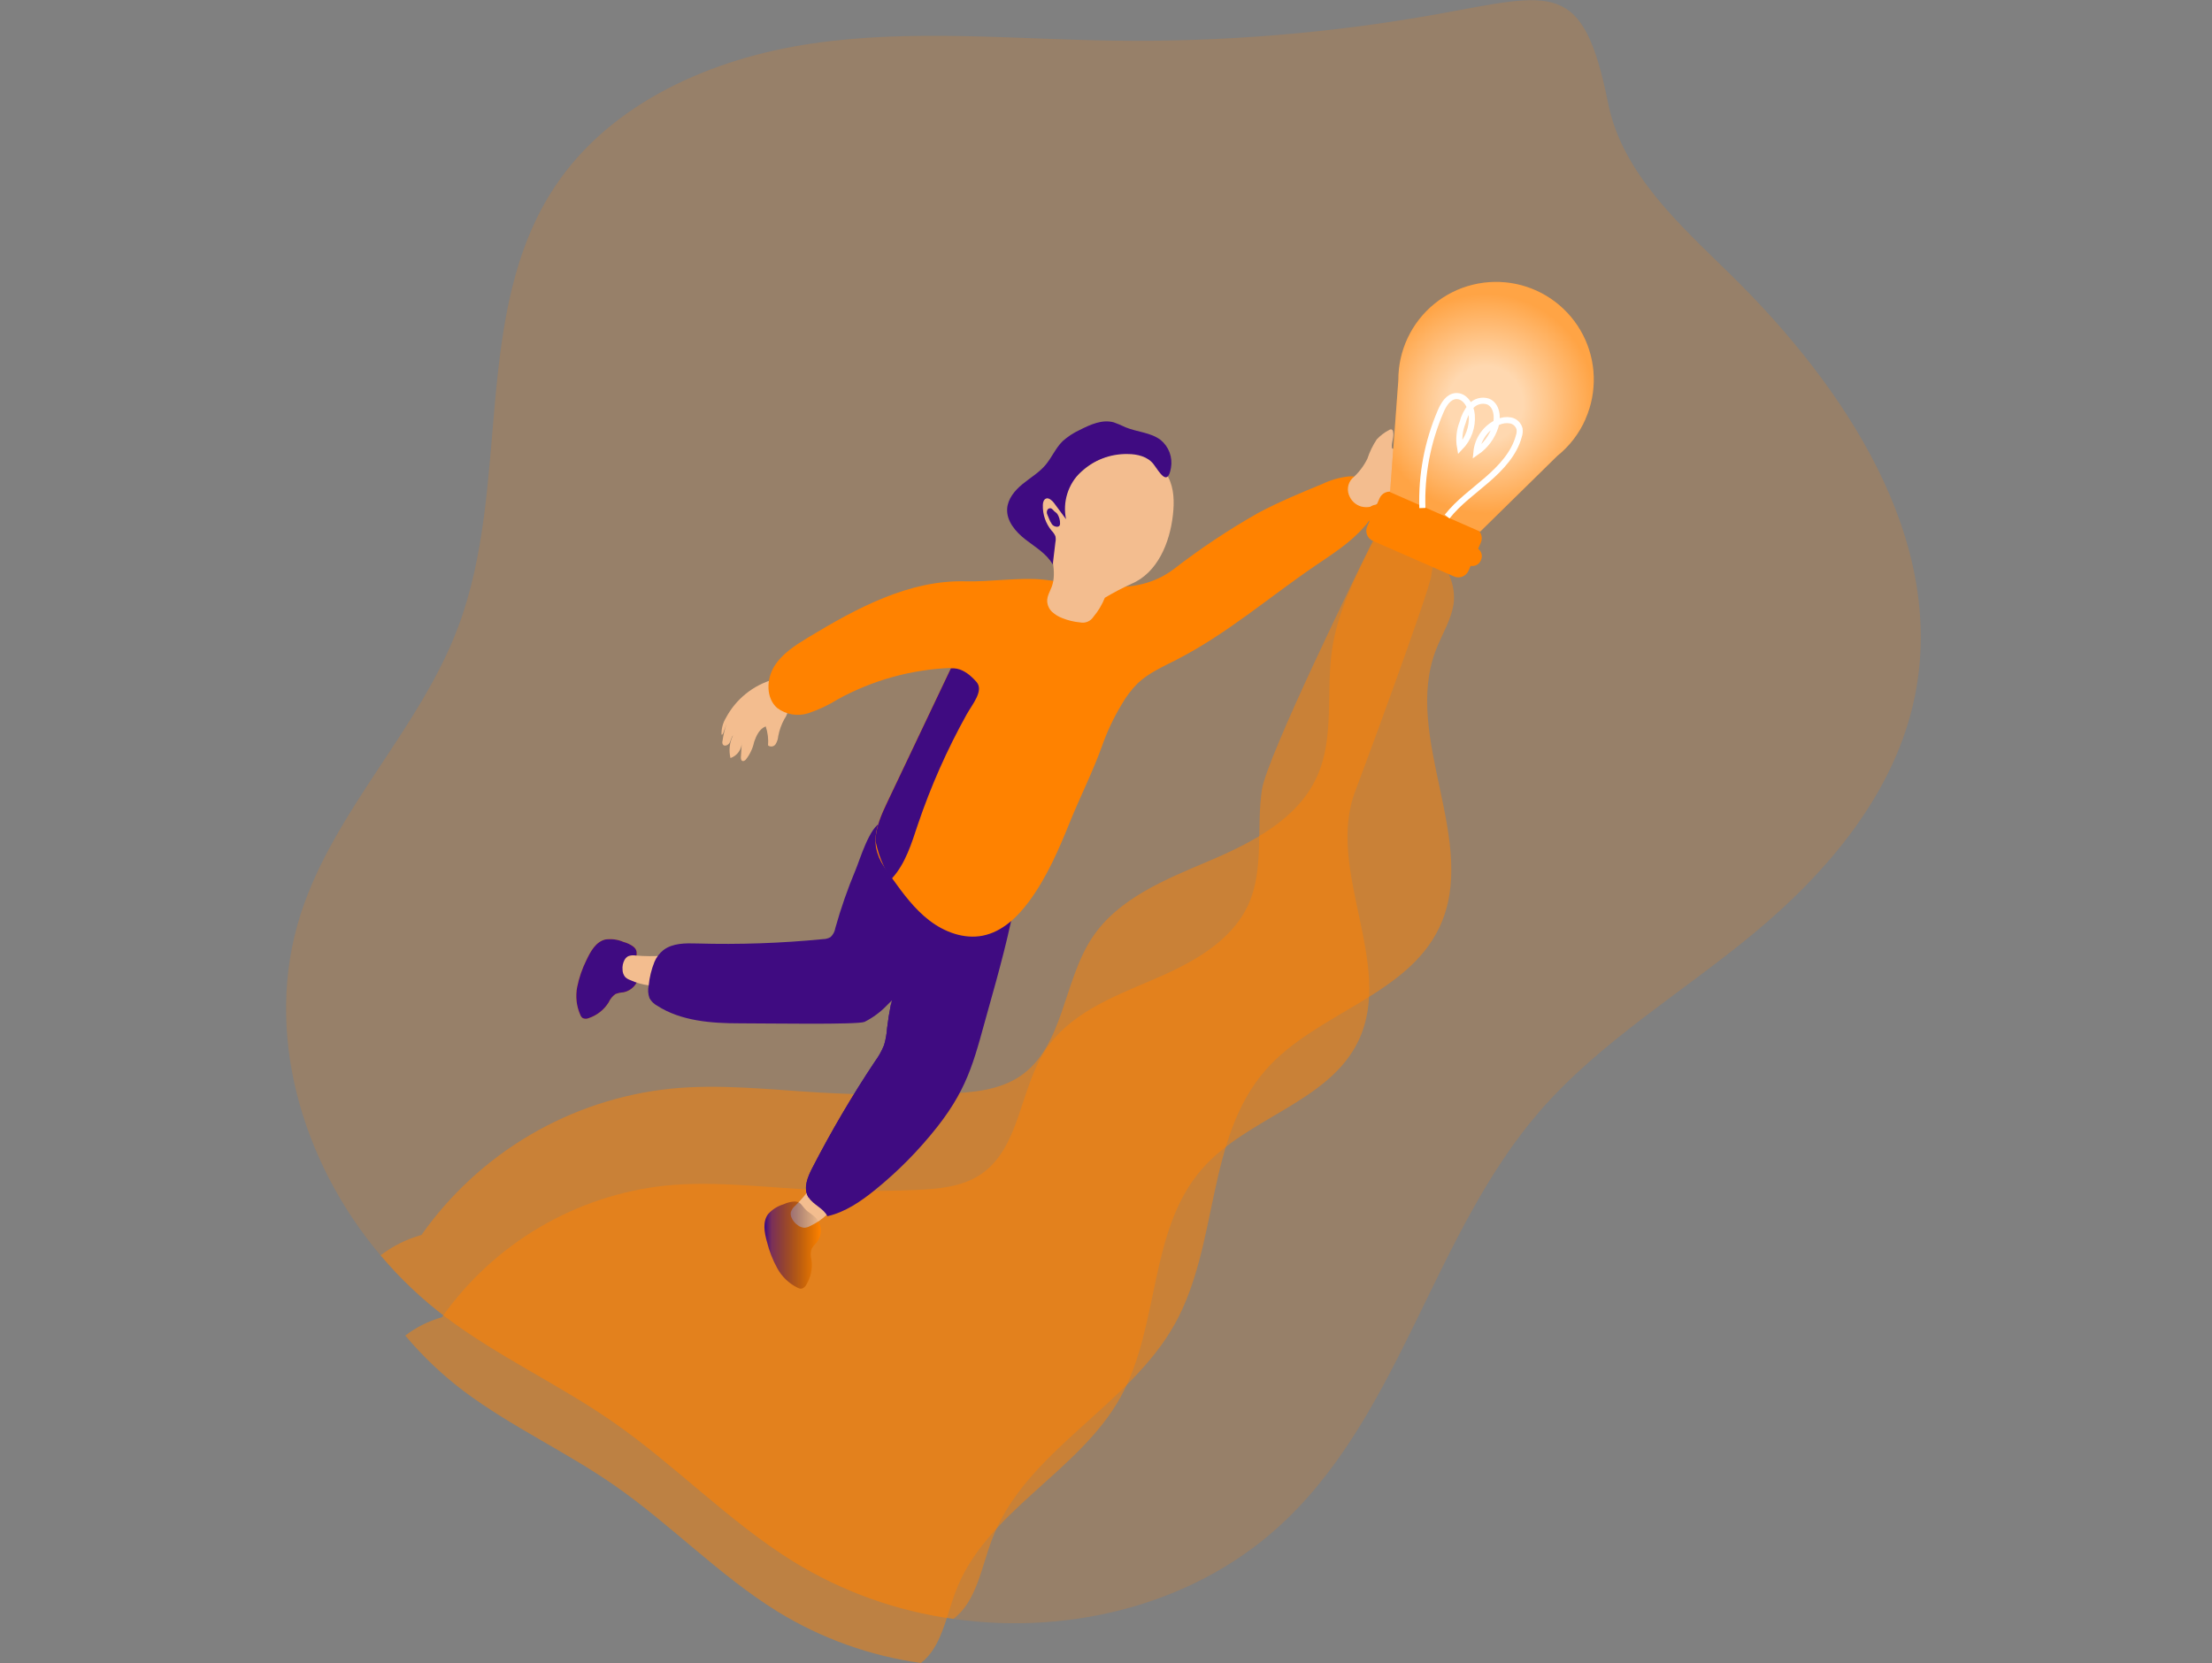 <?xml version="1.0" encoding="UTF-8"?> <svg xmlns="http://www.w3.org/2000/svg" width="250" height="188" viewBox="0 0 250 188" fill="none"><rect x="0" y="0" width="250" height="188" fill="#808080" stroke="none"/> <g clip-path="url(#clip0)"> <path opacity="0.18" d="M216.416 78.711C214.219 89.543 206.641 98.542 198.122 105.587C190.058 112.262 180.868 117.734 174.013 125.629C162.125 139.36 158.492 159.107 145.437 171.734C135.624 181.24 121.275 184.937 107.729 183.015C101.354 182.136 95.23 179.948 89.741 176.587C82.348 172.019 76.295 165.608 69.145 160.665C63.077 156.466 56.29 153.361 50.391 148.924C47.67 146.872 45.19 144.52 42.998 141.911C34.019 131.275 29.758 116.561 33.961 103.401C37.748 91.581 47.428 82.487 51.785 70.868C57.822 54.808 53.227 35.321 62.744 21.046C69.081 11.566 80.462 6.586 91.732 4.927C103.002 3.269 114.468 4.436 125.854 4.595C138.127 4.764 150.387 3.76 162.469 1.595C175.54 -0.755 178.914 -2.435 181.75 11.671C183.335 19.593 189.815 25.371 195.561 31.011C208.489 43.686 220.028 60.956 216.416 78.711Z" fill="#FF8200"></path> <path opacity="0.48" d="M162.311 73.419C158.434 83.364 167.264 95.241 162.664 104.874C158.968 112.595 148.696 114.523 143.05 120.955C136.29 128.66 137.769 140.686 132.794 149.648C127.56 159.064 115.81 164.039 112.065 174.158C110.903 177.279 110.333 181.087 107.745 183.015C101.37 182.136 95.246 179.948 89.757 176.587C82.364 172.019 76.312 165.608 69.161 160.665C63.093 156.466 56.306 153.361 50.407 148.924C47.687 146.872 45.206 144.52 43.014 141.911C44.395 140.859 45.963 140.078 47.635 139.608C50.873 135.009 55.057 131.155 59.906 128.304C64.755 125.453 70.158 123.671 75.752 123.078C81.323 122.518 86.937 123.173 92.53 123.506C97.378 123.784 102.232 123.825 107.09 123.628C109.926 123.506 112.9 123.258 115.266 121.679C120.225 118.341 120.13 111.005 123.425 106.02C126.361 101.579 131.659 99.445 136.559 97.364C141.46 95.283 146.657 92.637 148.849 87.784C150.861 83.343 149.831 78.172 150.56 73.356C151.178 69.221 153.079 65.408 154.949 61.674C156.031 59.524 158.888 61.077 161.043 62.144C162.114 62.697 162.997 63.556 163.578 64.612C164.159 65.668 164.413 66.874 164.307 68.075C164.09 69.976 163.002 71.639 162.311 73.419Z" fill="#FF8200"></path> <path opacity="0.48" d="M153.205 89.353C149.72 98.304 157.668 108.999 153.528 117.665C150.206 124.605 140.948 126.321 135.867 132.13C129.783 139.064 131.114 149.891 126.636 157.961C121.925 166.458 111.32 170.915 107.967 180.02C106.91 182.835 106.382 186.263 104.074 188C98.334 187.2 92.822 185.222 87.882 182.191C81.239 178.077 75.778 172.304 69.351 167.858C63.885 164.071 57.774 161.277 52.451 157.295C50.002 155.45 47.772 153.333 45.802 150.984C47.042 150.037 48.451 149.333 49.953 148.909C52.869 144.769 56.635 141.301 60.999 138.734C65.364 136.167 70.226 134.562 75.26 134.026C80.277 133.53 85.332 134.116 90.365 134.412C94.729 134.67 99.104 134.707 103.472 134.523C106.029 134.417 108.711 134.19 110.834 132.769C115.297 129.764 115.213 123.163 118.181 118.674C120.821 114.676 125.574 112.759 130 110.884C134.426 109.009 139.094 106.622 141.09 102.26C142.897 98.262 141.972 93.604 142.622 89.268C143.182 85.571 153.475 64.504 155.159 61.146C156.131 59.213 159.099 61.146 161.037 62.133C162.976 63.121 162.004 62.889 161.772 65.038C161.587 66.754 153.829 87.737 153.205 89.353Z" fill="#FF8200"></path> <path d="M89.8 135.827C89.373 135.85 88.955 135.956 88.569 136.139C87.887 136.338 87.276 136.726 86.805 137.258C86.171 138.124 86.388 139.334 86.678 140.369C86.935 141.421 87.329 142.435 87.851 143.385C88.376 144.34 89.184 145.109 90.164 145.587C90.296 145.659 90.447 145.692 90.597 145.682C90.712 145.651 90.818 145.596 90.909 145.52C91 145.445 91.074 145.35 91.125 145.243C91.64 144.407 91.847 143.417 91.712 142.444C91.603 142.045 91.603 141.624 91.712 141.224C91.87 140.946 92.067 140.692 92.298 140.469C92.577 140.113 92.738 139.679 92.76 139.226C92.782 138.774 92.663 138.326 92.419 137.945C92.034 137.364 91.363 137.121 90.941 136.619C90.566 136.218 90.449 135.827 89.8 135.827Z" fill="#FF8200"></path> <path d="M89.884 136.302C89.656 136.488 89.484 136.733 89.387 137.01C89.346 137.2 89.361 137.398 89.43 137.58C89.57 137.953 89.82 138.273 90.148 138.499C90.37 138.679 90.644 138.783 90.93 138.795C91.14 138.778 91.346 138.716 91.531 138.616C92.244 138.284 92.898 137.84 93.47 137.301C93.783 137.053 94.005 136.71 94.103 136.324C94.126 136.088 94.107 135.85 94.045 135.621C93.998 135.394 93.94 135.172 93.887 134.945C93.869 134.849 93.837 134.757 93.792 134.67C93.739 134.584 93.673 134.505 93.597 134.438C93.302 134.111 92.942 133.85 92.54 133.672C92.165 133.535 92.044 133.72 91.833 134.01C91.244 134.824 90.592 135.59 89.884 136.302Z" fill="#F3BD8F"></path> <path d="M114.732 101.542C114.357 104.562 112.677 110.631 111.843 113.572C110.19 119.381 109.667 122.64 105.923 127.398C103.843 130.038 101.475 132.437 98.862 134.549C97.277 135.832 95.513 137.036 93.512 137.491C93.068 136.582 91.927 136.218 91.399 135.378C91.373 135.336 91.352 135.294 91.325 135.257C90.797 134.264 91.294 133.049 91.811 132.046C93.936 127.913 96.29 123.902 98.862 120.031C99.292 119.452 99.647 118.82 99.918 118.151C100.104 117.52 100.219 116.87 100.261 116.213C100.367 115.32 100.509 114.438 100.684 113.572C101.39 110.397 102.3 107.272 103.409 104.214C103.706 103.128 104.2 102.106 104.866 101.198C106.118 99.709 108.167 99.17 110.095 98.896C113.063 98.457 115.17 98.024 114.732 101.542Z" fill="#3F0B81"></path> <path d="M71.617 107.039C71.275 106.78 70.886 106.591 70.471 106.485C69.82 106.202 69.103 106.107 68.4 106.21C67.344 106.469 66.753 107.536 66.288 108.513C65.803 109.483 65.448 110.513 65.232 111.576C65.022 112.644 65.147 113.751 65.591 114.745C65.645 114.886 65.738 115.009 65.86 115.098C65.967 115.147 66.083 115.172 66.201 115.172C66.318 115.172 66.434 115.147 66.541 115.098C67.472 114.787 68.266 114.162 68.786 113.329C68.955 112.95 69.221 112.622 69.557 112.379C69.856 112.263 70.172 112.195 70.492 112.178C70.935 112.083 71.337 111.853 71.644 111.52C71.952 111.187 72.149 110.768 72.208 110.319C72.282 109.627 71.939 109.025 71.923 108.354C71.928 107.837 72.103 107.462 71.617 107.039Z" fill="#FF8200"></path> <path d="M89.8 135.827C89.373 135.85 88.955 135.956 88.569 136.139C87.887 136.338 87.276 136.726 86.805 137.258C86.171 138.124 86.388 139.334 86.678 140.369C86.935 141.421 87.329 142.435 87.851 143.385C88.376 144.34 89.184 145.109 90.164 145.587C90.296 145.659 90.447 145.692 90.597 145.682C90.712 145.651 90.818 145.596 90.909 145.52C91 145.445 91.074 145.35 91.125 145.243C91.64 144.407 91.847 143.417 91.712 142.444C91.603 142.045 91.603 141.624 91.712 141.224C91.87 140.946 92.067 140.692 92.298 140.469C92.577 140.113 92.738 139.679 92.76 139.226C92.782 138.774 92.663 138.326 92.419 137.945C92.034 137.364 91.363 137.121 90.941 136.619C90.566 136.218 90.449 135.827 89.8 135.827Z" fill="url(#paint0_linear)"></path> <path d="M71.617 107.039C71.275 106.78 70.886 106.591 70.471 106.485C69.82 106.202 69.103 106.107 68.4 106.21C67.344 106.469 66.753 107.536 66.288 108.513C65.803 109.483 65.448 110.513 65.232 111.576C65.022 112.644 65.147 113.751 65.591 114.745C65.645 114.886 65.738 115.009 65.86 115.098C65.967 115.147 66.083 115.172 66.201 115.172C66.318 115.172 66.434 115.147 66.541 115.098C67.472 114.787 68.266 114.162 68.786 113.329C68.955 112.95 69.221 112.622 69.557 112.379C69.856 112.263 70.172 112.195 70.492 112.178C70.935 112.083 71.337 111.853 71.644 111.52C71.952 111.187 72.149 110.768 72.208 110.319C72.282 109.627 71.939 109.025 71.923 108.354C71.928 107.837 72.103 107.462 71.617 107.039Z" fill="url(#paint1_linear)"></path> <path d="M71.865 108.022C71.577 107.969 71.279 107.994 71.004 108.096C70.832 108.19 70.689 108.331 70.592 108.502C70.402 108.849 70.321 109.244 70.36 109.638C70.365 109.925 70.463 110.203 70.64 110.43C70.789 110.582 70.969 110.699 71.168 110.773C71.882 111.101 72.643 111.315 73.423 111.407C73.815 111.486 74.222 111.432 74.58 111.254C74.774 111.122 74.942 110.955 75.076 110.763C75.219 110.578 75.351 110.393 75.488 110.203C75.544 110.124 75.59 110.039 75.625 109.949C75.654 109.851 75.67 109.75 75.673 109.648C75.745 109.222 75.729 108.785 75.625 108.365C75.488 107.995 75.266 108.016 74.907 108.043C73.894 108.116 72.877 108.109 71.865 108.022Z" fill="#F3BD8F"></path> <path d="M108.469 102.661C108.377 103.063 108.145 103.419 107.814 103.665C104.593 106.67 103.457 110.646 100.241 113.651C99.51 114.414 98.654 115.046 97.711 115.521C96.935 115.859 86.79 115.685 83.6 115.685C80.41 115.685 76.977 115.436 74.263 113.688C73.908 113.494 73.613 113.205 73.412 112.854C73.238 112.386 73.205 111.877 73.317 111.391C73.406 110.485 73.623 109.596 73.962 108.75C74.181 108.225 74.53 107.764 74.976 107.409C76.032 106.601 77.479 106.622 78.805 106.659C83.547 106.794 88.294 106.63 93.016 106.168C93.319 106.166 93.616 106.084 93.877 105.93C94.159 105.663 94.344 105.31 94.405 104.927C95.035 102.683 95.802 100.48 96.703 98.331C97.183 97.195 98.287 93.419 99.623 92.981L99.723 92.954C101.139 92.674 103.515 95.811 104.36 96.741C105.753 98.268 107.008 99.915 108.11 101.663C108.337 101.947 108.463 102.298 108.469 102.661Z" fill="#3F0B81"></path> <path d="M81.545 83.041C81.526 82.382 81.697 81.732 82.037 81.167C82.594 80.115 83.358 79.188 84.283 78.439C85.207 77.69 86.274 77.136 87.418 76.81C87.883 77.649 88.342 78.457 88.802 79.297C88.947 79.519 89.044 79.769 89.087 80.031C89.066 80.488 88.912 80.928 88.643 81.299C88.316 81.896 88.085 82.541 87.957 83.21C87.932 83.538 87.828 83.855 87.656 84.135C87.61 84.201 87.551 84.257 87.483 84.3C87.415 84.343 87.339 84.372 87.259 84.384C87.18 84.397 87.098 84.392 87.02 84.372C86.942 84.352 86.869 84.316 86.805 84.267C86.864 83.54 86.774 82.808 86.541 82.117C85.839 82.392 85.485 83.147 85.237 83.855C85.083 84.592 84.759 85.282 84.292 85.872C84.186 85.983 84.028 86.084 83.89 86.02C83.753 85.957 83.727 85.746 83.737 85.576L83.843 83.897C83.843 84.293 83.719 84.68 83.489 85.003C83.259 85.325 82.934 85.568 82.559 85.698C82.349 84.833 82.453 83.921 82.855 83.126C82.639 83.358 82.612 83.707 82.454 83.982C82.295 84.256 81.852 84.425 81.688 84.15C81.633 84.035 81.622 83.904 81.656 83.781C81.75 83.096 81.911 82.422 82.137 81.769L81.709 82.941C81.625 83.015 81.625 83.105 81.545 83.041Z" fill="#F3BD8F"></path> <path d="M155.44 57.386C155.186 58.189 154.759 58.926 154.188 59.545C152.635 61.352 150.581 62.635 148.616 63.976C143.393 67.541 138.582 71.719 132.931 74.602C131.416 75.379 129.821 76.076 128.585 77.243C127.871 77.962 127.256 78.774 126.758 79.656C125.861 81.143 125.119 82.718 124.545 84.356C123.488 87.298 122.078 90.066 120.911 92.954C119.66 96.054 118.323 99.149 116.348 101.843C115.023 103.649 113.29 105.333 111.067 105.777C108.955 106.194 106.747 105.37 105.041 104.061C103.335 102.751 102.057 101.003 100.816 99.276L100.785 99.239C100.473 98.811 100.156 98.373 99.876 97.913C99.462 97.287 99.169 96.588 99.015 95.854C98.972 95.597 98.948 95.338 98.942 95.077C98.942 93.578 99.591 92.104 100.246 90.726C102.651 85.666 105.054 80.609 107.455 75.553C107.455 75.553 107.455 75.553 107.455 75.51C102.989 75.686 98.625 76.896 94.706 79.044C93.656 79.702 92.532 80.234 91.358 80.628C90.766 80.818 90.137 80.864 89.524 80.761C88.912 80.658 88.332 80.409 87.835 80.037C86.557 78.912 86.61 76.799 87.497 75.347C88.384 73.894 89.889 72.944 91.347 72.057C96.818 68.751 102.76 65.534 109.155 65.719C111.701 65.793 115.398 65.249 117.933 65.529C123.272 66.115 128.279 67.573 132.599 64.383C135.638 62.025 138.843 59.89 142.189 57.993C144.545 56.736 147.027 55.711 149.498 54.692C150.409 54.259 151.385 53.979 152.387 53.863C152.89 53.81 153.399 53.883 153.867 54.075C154.335 54.266 154.748 54.571 155.07 54.961C155.305 55.314 155.46 55.714 155.524 56.132C155.588 56.551 155.559 56.979 155.44 57.386Z" fill="#FF8200"></path> <path d="M119.855 57.301L119.585 56.905C119.454 56.693 119.288 56.503 119.094 56.345C118.995 56.268 118.878 56.218 118.754 56.201C118.63 56.183 118.503 56.198 118.387 56.245C118.054 56.403 117.668 56.577 117.642 56.947C117.634 57.767 117.828 58.576 118.207 59.303C118.45 59.624 118.645 59.98 118.783 60.359C118.812 60.574 118.812 60.793 118.783 61.008C118.693 62.783 119.48 64.621 118.883 66.29C118.677 66.86 118.318 67.399 118.355 68.006C118.388 68.456 118.59 68.876 118.92 69.184C119.252 69.485 119.64 69.72 120.061 69.876C120.702 70.135 121.378 70.299 122.068 70.361C122.352 70.422 122.648 70.395 122.917 70.284C123.186 70.172 123.414 69.982 123.573 69.738C124.117 69.092 124.554 68.363 124.867 67.578C125.843 66.994 126.852 66.465 127.887 65.994C130.808 64.758 132.213 61.378 132.561 58.225C132.725 56.773 132.709 55.236 132.033 53.942C131.578 53.138 130.922 52.465 130.13 51.99C129.338 51.514 128.436 51.252 127.512 51.228C125.653 51.213 123.854 51.888 122.464 53.123C121.254 54.143 119.744 55.711 119.855 57.301Z" fill="#F3BD8F"></path> <path d="M131.183 49.744C130.058 48.883 128.542 48.851 127.211 48.307C126.779 48.094 126.335 47.907 125.88 47.747C124.576 47.383 123.24 47.995 122.014 48.613C121.317 48.937 120.671 49.362 120.097 49.876C119.3 50.657 118.867 51.74 118.143 52.59C117.42 53.44 116.422 54.021 115.556 54.734C114.689 55.447 113.903 56.387 113.829 57.507C113.739 58.906 114.785 60.121 115.894 60.987C117.003 61.853 118.275 62.572 118.983 63.813L119.279 61.32C119.332 61.087 119.332 60.845 119.279 60.612C119.176 60.38 119.031 60.169 118.851 59.989C118.182 59.18 117.831 58.155 117.863 57.105C117.863 56.81 117.953 56.461 118.233 56.356C118.513 56.25 118.893 56.551 119.11 56.842L120.483 58.695C120.285 57.739 120.334 56.749 120.624 55.817C120.914 54.885 121.436 54.041 122.141 53.367C123.577 52.021 125.482 51.289 127.449 51.328C128.537 51.328 129.725 51.613 130.38 52.484C131.035 53.356 131.964 55.093 132.345 52.875C132.444 52.297 132.389 51.703 132.185 51.153C131.981 50.603 131.635 50.117 131.183 49.744Z" fill="#3F0B81"></path> <path d="M154.542 51.856C154.795 51.085 155.15 50.351 155.598 49.675C155.998 49.246 156.468 48.889 156.987 48.619C157.026 48.588 157.071 48.565 157.12 48.553C157.168 48.54 157.218 48.537 157.267 48.545C157.315 48.567 157.356 48.601 157.386 48.644C157.417 48.686 157.436 48.736 157.442 48.788C157.589 49.369 157.251 49.971 157.304 50.567C157.304 50.594 157.309 50.62 157.319 50.645C157.329 50.669 157.343 50.691 157.362 50.71C157.441 50.773 157.552 50.71 157.626 50.641C158.367 49.937 159.152 49.28 159.976 48.677C160.808 48.067 161.818 47.749 162.849 47.774C162.849 48.587 162.168 49.215 161.529 49.722C162.365 49.031 163.372 48.58 164.444 48.418C164.64 48.719 164.37 49.099 164.117 49.358L162.358 51.138C163.09 50.624 163.934 50.295 164.819 50.177C164.904 50.15 164.994 50.15 165.078 50.177C165.143 50.217 165.19 50.279 165.213 50.352C165.235 50.425 165.23 50.503 165.2 50.573C165.139 50.713 165.043 50.836 164.92 50.926C163.926 51.813 162.843 52.594 161.688 53.256C162.336 52.953 163.024 52.743 163.731 52.632C163.766 52.814 163.748 53.002 163.68 53.174C163.611 53.346 163.496 53.495 163.346 53.604C162.895 53.998 162.397 54.334 161.862 54.602C160.885 55.231 159.8 55.672 158.661 55.901C157.943 55.996 157.172 55.938 156.549 56.297C156.259 56.467 156.021 56.72 155.746 56.91C155.475 57.103 155.165 57.235 154.837 57.296C154.51 57.357 154.173 57.346 153.85 57.264C153.565 57.183 153.3 57.041 153.074 56.849C152.848 56.657 152.666 56.418 152.541 56.15C152.371 55.821 152.306 55.449 152.354 55.083C152.402 54.717 152.561 54.374 152.81 54.1C153.532 53.476 154.121 52.713 154.542 51.856Z" fill="#F3BD8F"></path> <path d="M109.25 80.765C107.039 84.737 105.194 88.902 103.737 93.208C103.019 95.357 102.343 97.612 100.827 99.281C100.796 99.323 100.761 99.362 100.721 99.397C100.406 98.927 100.127 98.432 99.887 97.919C99.462 97.014 99.148 96.062 98.952 95.083C98.952 93.583 99.602 92.109 100.257 90.731C102.661 85.671 105.064 80.614 107.465 75.558C108.321 75.479 109.293 75.864 110.365 77.095C111.226 78.077 109.884 79.625 109.25 80.765Z" fill="url(#paint2_linear)"></path> <path d="M100.499 98.859C100.277 99.793 99.554 100.628 99.189 101.499C98.392 103.443 98.191 106.295 96.38 107.647C95.08 108.803 93.211 109.078 91.505 109.231C86.409 109.696 81.275 109.59 76.19 109.479C75.502 109.542 74.814 109.377 74.23 109.009C74.14 108.938 74.059 108.856 73.987 108.766C74.207 108.241 74.556 107.78 75.001 107.425C76.058 106.617 77.505 106.638 78.83 106.675C83.573 106.81 88.32 106.646 93.042 106.184C93.345 106.182 93.642 106.1 93.903 105.946C94.184 105.679 94.37 105.326 94.431 104.943C95.051 102.694 95.81 100.486 96.702 98.331C97.182 97.195 98.286 93.419 99.622 92.981C99.921 93.538 100.101 94.151 100.15 94.782C100.304 96.023 100.8 97.586 100.499 98.859Z" fill="url(#paint3_linear)"></path> <path d="M91.87 135.014C91.725 135.156 91.561 135.279 91.384 135.378C91.357 135.336 91.336 135.294 91.31 135.257C90.782 134.264 91.278 133.049 91.796 132.046C93.926 127.912 96.285 123.901 98.862 120.031C99.293 119.452 99.647 118.82 99.918 118.151C100.104 117.52 100.219 116.87 100.261 116.213C100.367 115.32 100.51 114.438 100.684 113.572C102.02 112.474 104.138 111.338 104.138 110.932C104.228 112.907 104.28 114.871 104.296 116.852C104.259 118.014 93.48 133.577 91.87 135.014Z" fill="url(#paint4_linear)"></path> <path d="M118.735 57.459C118.662 57.45 118.587 57.463 118.522 57.498C118.456 57.533 118.403 57.588 118.371 57.655C118.307 57.792 118.296 57.948 118.339 58.093C118.388 58.233 118.444 58.371 118.508 58.505C118.599 58.764 118.721 59.011 118.873 59.239C118.949 59.353 119.058 59.442 119.184 59.495C119.311 59.547 119.451 59.561 119.586 59.535C119.646 59.515 119.7 59.481 119.744 59.435C119.787 59.363 119.809 59.281 119.807 59.197C119.819 58.803 119.709 58.416 119.49 58.088C119.399 57.981 119.292 57.889 119.174 57.813C119.036 57.697 118.931 57.496 118.735 57.459Z" fill="url(#paint5_linear)"></path> <path d="M166.723 59.699L157.561 55.684C156.931 55.407 156.196 55.694 155.92 56.325L154.524 59.507C154.248 60.138 154.535 60.873 155.166 61.149L164.327 65.165C164.957 65.441 165.692 65.154 165.969 64.524L167.364 61.341C167.64 60.711 167.353 59.976 166.723 59.699Z" fill="#FF8200"></path> <path d="M166.852 61.917L155.968 57.147C155.44 56.915 154.823 57.156 154.591 57.685L154.561 57.752C154.329 58.281 154.57 58.898 155.099 59.13L165.982 63.901C166.511 64.132 167.128 63.892 167.36 63.362L167.389 63.295C167.621 62.766 167.38 62.149 166.852 61.917Z" fill="#FF8200"></path> <path d="M179.2 47.367C178.488 48.996 177.392 50.428 176.005 51.539L167.291 60.1L157.108 55.637L158.043 42.962C158.036 41.318 158.395 39.693 159.096 38.205C159.797 36.717 160.822 35.405 162.095 34.364C163.368 33.322 164.857 32.579 166.454 32.187C168.052 31.795 169.716 31.765 171.326 32.098C172.937 32.432 174.452 33.121 175.762 34.115C177.072 35.11 178.144 36.384 178.898 37.845C179.653 39.306 180.071 40.918 180.123 42.561C180.176 44.205 179.86 45.84 179.2 47.346V47.367Z" fill="#FF8200"></path> <path opacity="0.69" d="M179.2 47.367C178.488 48.996 177.392 50.428 176.005 51.539L167.291 60.1L157.108 55.637L158.043 42.962C158.036 41.318 158.395 39.693 159.096 38.205C159.797 36.717 160.822 35.405 162.095 34.364C163.368 33.322 164.857 32.579 166.454 32.187C168.052 31.795 169.716 31.765 171.326 32.098C172.937 32.432 174.452 33.121 175.762 34.115C177.072 35.11 178.144 36.384 178.898 37.845C179.653 39.306 180.071 40.918 180.123 42.561C180.176 44.205 179.86 45.84 179.2 47.346V47.367Z" fill="url(#paint6_radial)"></path> <path d="M160.757 57.433C160.632 53.677 161.339 49.94 162.828 46.49C163.16 45.719 163.678 44.858 164.512 44.779C165.542 44.684 166.25 45.836 166.34 46.892C166.395 47.567 166.305 48.246 166.077 48.883C165.848 49.521 165.486 50.102 165.014 50.589C164.845 49.644 164.944 48.671 165.299 47.779C165.471 47.094 165.796 46.456 166.25 45.915C166.485 45.65 166.791 45.459 167.133 45.365C167.474 45.272 167.835 45.279 168.172 45.387C169.176 45.788 169.334 47.182 169.012 48.217C168.639 49.396 167.882 50.417 166.863 51.117C166.932 50.39 167.191 49.694 167.615 49.1C168.039 48.506 168.612 48.034 169.276 47.731C169.722 47.515 170.224 47.443 170.713 47.526C170.955 47.572 171.18 47.685 171.362 47.853C171.543 48.022 171.673 48.237 171.737 48.476C171.779 48.757 171.752 49.043 171.658 49.31C171.13 51.291 169.635 52.875 168.083 54.227C166.53 55.579 164.829 56.783 163.556 58.4" stroke="white" stroke-width="0.688" stroke-miterlimit="10"></path> <path d="M166.723 59.699L157.561 55.684C156.931 55.407 156.196 55.694 155.92 56.325L154.524 59.507C154.248 60.138 154.535 60.873 155.166 61.149L164.327 65.165C164.957 65.441 165.692 65.154 165.969 64.524L167.364 61.341C167.64 60.711 167.353 59.976 166.723 59.699Z" fill="url(#paint7_linear)"></path> <path d="M166.852 61.917L155.968 57.147C155.44 56.915 154.823 57.156 154.591 57.685L154.561 57.752C154.329 58.281 154.57 58.898 155.099 59.13L165.982 63.901C166.511 64.132 167.128 63.892 167.36 63.362L167.389 63.295C167.621 62.766 167.38 62.149 166.852 61.917Z" fill="url(#paint8_linear)"></path> </g> <defs> <linearGradient id="paint0_linear" x1="86.399" y1="140.76" x2="92.736" y2="140.76" gradientUnits="userSpaceOnUse"> <stop offset="0.01" stop-color="#3F0B81"></stop> <stop offset="0.13" stop-color="#3F0B81" stop-opacity="0.69"></stop> <stop offset="1" stop-opacity="0"></stop> </linearGradient> <linearGradient id="paint1_linear" x1="853.146" y1="2188.8" x2="948.166" y2="2188.8" gradientUnits="userSpaceOnUse"> <stop offset="0.01" stop-color="#3F0B81"></stop> <stop offset="0.13" stop-color="#3F0B81" stop-opacity="0.69"></stop> <stop offset="1" stop-opacity="0"></stop> </linearGradient> <linearGradient id="paint2_linear" x1="1845.23" y1="4406.09" x2="2711.99" y2="4475.38" gradientUnits="userSpaceOnUse"> <stop offset="0.01" stop-color="#3F0B81"></stop> <stop offset="0.13" stop-color="#3F0B81" stop-opacity="0.69"></stop> <stop offset="1" stop-opacity="0"></stop> </linearGradient> <linearGradient id="paint3_linear" x1="4545.51" y1="4050.91" x2="4256.03" y2="3300.74" gradientUnits="userSpaceOnUse"> <stop offset="0.01" stop-color="#3F0B81"></stop> <stop offset="0.13" stop-color="#3F0B81" stop-opacity="0.69"></stop> <stop offset="1" stop-opacity="0"></stop> </linearGradient> <linearGradient id="paint4_linear" x1="2236.36" y1="6135.32" x2="2811.18" y2="6389.27" gradientUnits="userSpaceOnUse"> <stop offset="0.01" stop-color="#3F0B81"></stop> <stop offset="0.13" stop-color="#3F0B81" stop-opacity="0.69"></stop> <stop offset="1" stop-opacity="0"></stop> </linearGradient> <linearGradient id="paint5_linear" x1="432.935" y1="327.438" x2="444.25" y2="337.73" gradientUnits="userSpaceOnUse"> <stop offset="0.01" stop-color="#3F0B81"></stop> <stop offset="0.13" stop-color="#3F0B81" stop-opacity="0.69"></stop> <stop offset="1" stop-opacity="0"></stop> </linearGradient> <radialGradient id="paint6_radial" cx="0" cy="0" r="1" gradientUnits="userSpaceOnUse" gradientTransform="translate(167.885 45.639) rotate(-156.33) scale(12.464)"> <stop offset="0.34" stop-color="white"></stop> <stop offset="1" stop-color="white" stop-opacity="0.39"></stop> </radialGradient> <linearGradient id="paint7_linear" x1="-14639" y1="1292.24" x2="-14368.1" y2="1410.97" gradientUnits="userSpaceOnUse"> <stop offset="0.01" stop-color="#3F0B81"></stop> <stop offset="0.13" stop-color="#3F0B81" stop-opacity="0.69"></stop> <stop offset="1" stop-opacity="0"></stop> </linearGradient> <linearGradient id="paint8_linear" x1="-14186.1" y1="-3850.09" x2="-13847.4" y2="-3701.64" gradientUnits="userSpaceOnUse"> <stop offset="0.01" stop-color="#3F0B81"></stop> <stop offset="0.13" stop-color="#3F0B81" stop-opacity="0.69"></stop> <stop offset="1" stop-opacity="0"></stop> </linearGradient> <clipPath id="clip0"> <rect width="249.438" height="188" fill="white"></rect> </clipPath> </defs> </svg> 